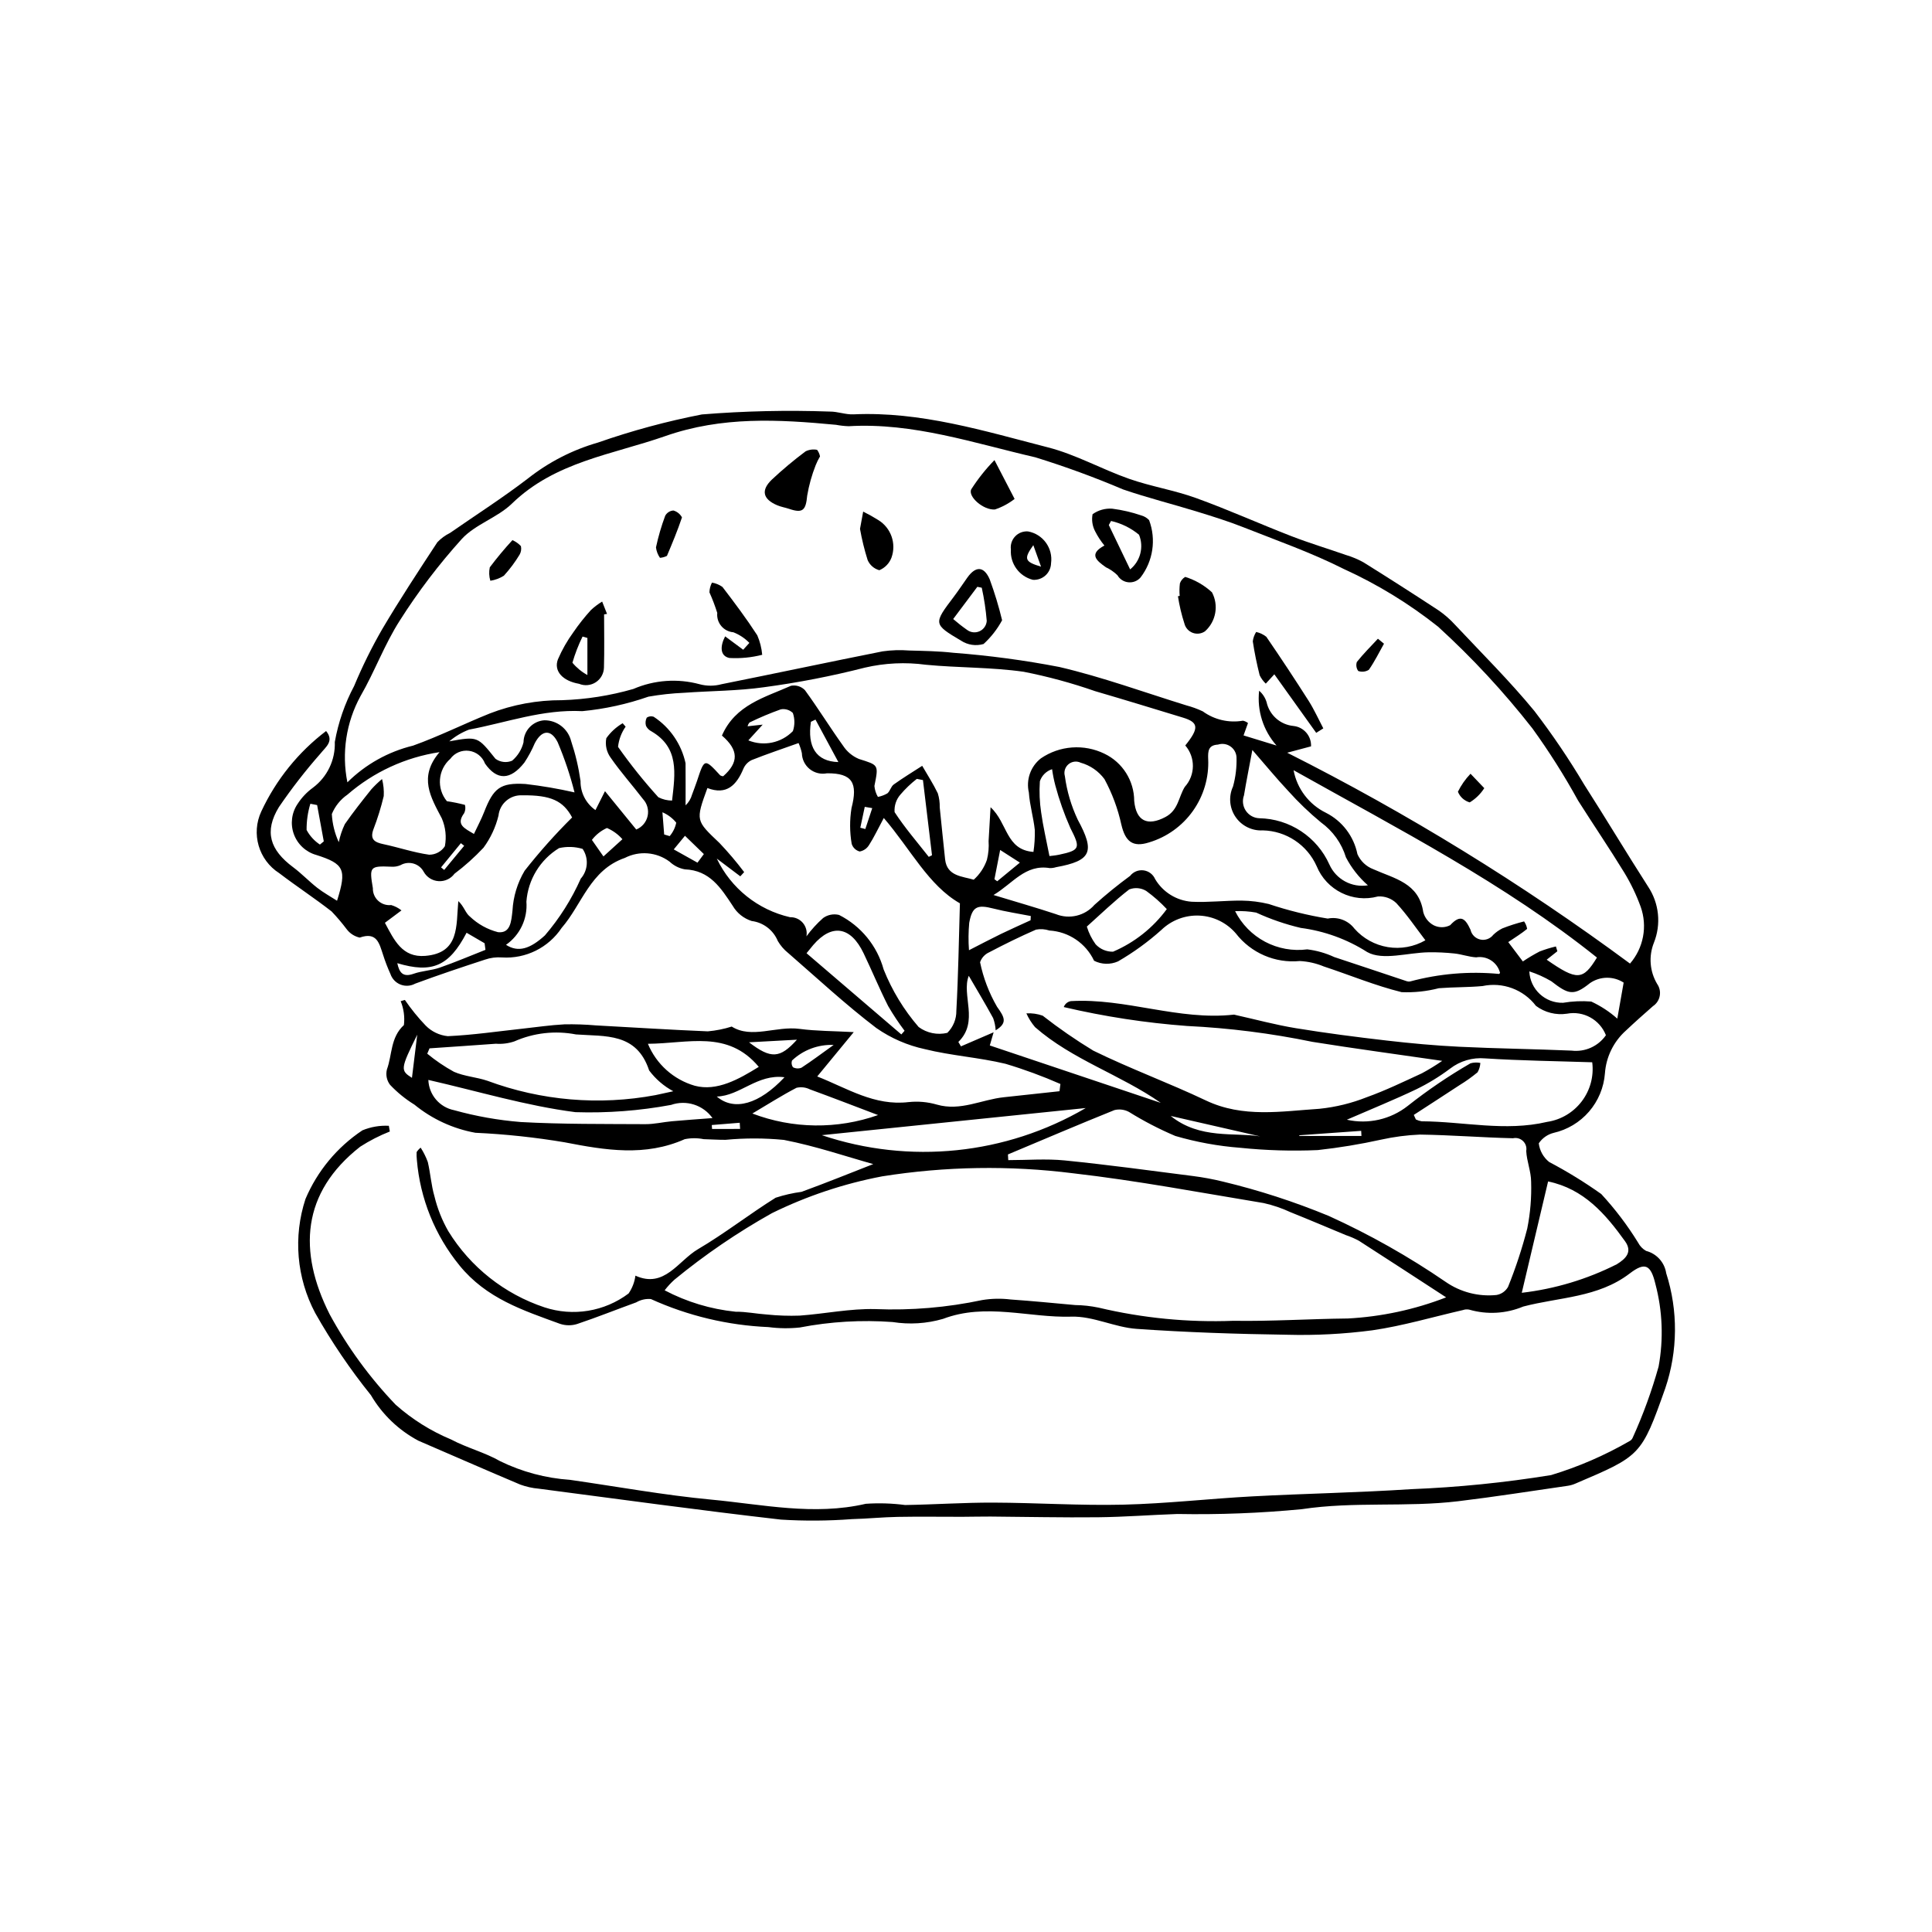 <?xml version="1.0" encoding="UTF-8"?>
<!-- Uploaded to: SVG Repo, www.svgrepo.com, Generator: SVG Repo Mixer Tools -->
<svg fill="#000000" width="800px" height="800px" version="1.1" viewBox="144 144 512 512" xmlns="http://www.w3.org/2000/svg">
 <g>
  <path d="m255.48 448.14c0.77 1.195 1.406 2.469 1.891 3.801 0.707 3 0.898 6.133 1.758 9.082 0.781 3.246 2.019 6.363 3.68 9.262 5.856 9.508 14.875 16.648 25.473 20.172 7.586 2.5 15.918 1.129 22.301-3.672 0.969-1.41 1.59-3.027 1.809-4.723 7.695 3.481 11.324-3.926 16.59-7.019 7.086-4.164 13.602-9.285 20.582-13.641l0.004 0.004c2.234-0.73 4.531-1.25 6.859-1.559 6.719-2.457 13.352-5.148 18.992-7.352-6.992-1.949-15.219-4.766-23.672-6.406-5.144-0.504-10.328-0.512-15.477-0.023-1.934 0.008-3.867-0.125-5.801-0.176-1.652-0.332-3.352-0.328-5.004 0.004-10.512 4.668-20.996 2.93-31.727 0.848v-0.004c-7.859-1.324-15.789-2.176-23.75-2.539-5.938-1.074-11.5-3.641-16.168-7.461-2.371-1.461-4.539-3.223-6.449-5.246-0.887-1.16-1.195-2.668-0.832-4.086 1.422-3.894 0.902-8.449 4.5-11.754 0.258-2.148-0.039-4.324-0.855-6.328l1.117-0.332-0.004 0.004c1.648 2.41 3.492 4.684 5.512 6.793 1.566 1.594 3.644 2.586 5.867 2.809 6.633-0.301 13.238-1.277 19.852-1.996 3.668-0.398 7.328-0.945 11.004-1.137v-0.004c2.801-0.055 5.602 0.039 8.395 0.281 9.891 0.535 19.773 1.172 29.672 1.578l-0.004-0.004c2.144-0.188 4.266-0.613 6.316-1.266 5.273 3.328 11.754-0.211 17.988 0.617 4.465 0.59 9.012 0.562 14.352 0.855-3.738 4.543-6.594 8.012-9.676 11.754 7.91 3.102 15.145 7.879 24.219 6.789v0.004c2.516-0.27 5.059-0.043 7.488 0.664 6.254 1.805 11.84-1.336 17.754-1.953 4.914-0.512 9.828-1.062 14.742-1.594l0.242-1.922v0.004c-4.738-2.082-9.602-3.871-14.562-5.352-7.031-1.688-14.363-2.144-21.379-3.883h0.004c-4.617-0.996-8.984-2.898-12.855-5.602-8.125-6.188-15.645-13.176-23.367-19.887h-0.004c-1.098-0.879-2.023-1.957-2.734-3.172-1.188-2.887-3.832-4.91-6.93-5.297-2.109-0.676-3.894-2.102-5.012-4.016-3.148-4.754-6.078-9.418-12.695-9.672-1.516-0.273-2.918-0.984-4.035-2.039-3.438-2.57-8.035-2.953-11.852-0.996-9.23 3.191-11.316 12.297-16.762 18.559-3.492 5.238-9.508 8.223-15.793 7.824-1.531-0.121-3.074 0.078-4.531 0.582-6.199 2.027-12.387 4.09-18.5 6.363h0.004c-1.191 0.648-2.613 0.738-3.875 0.242-1.266-0.496-2.242-1.527-2.676-2.812-0.75-1.656-1.402-3.356-1.953-5.09-1-2.961-1.594-6.168-6.188-4.547-1.387-0.309-2.621-1.105-3.469-2.246-1.234-1.637-2.562-3.203-3.981-4.688-4.516-3.516-9.32-6.664-13.871-10.137-5.469-3.488-7.504-10.496-4.754-16.375 3.91-8.387 9.801-15.695 17.168-21.297 2.195 2.676-0.082 4.203-1.492 5.973h0.004c-3.961 4.496-7.637 9.23-11.016 14.18-3.961 6.484-2.391 11.348 3.773 15.941 2.242 1.672 4.188 3.734 6.394 5.461 1.594 1.25 3.398 2.234 5.238 3.422 2.621-8.324 1.906-9.777-5.531-12.145v0.004c-2.746-0.781-4.949-2.84-5.922-5.523-0.969-2.688-0.59-5.676 1.023-8.035 1.066-1.645 2.426-3.082 4.012-4.238 3.82-2.84 5.996-7.383 5.824-12.141 0.922-5.184 2.652-10.188 5.125-14.836 2.156-5.168 4.637-10.195 7.434-15.051 4.625-7.824 9.629-15.43 14.613-23.035 0.961-1.012 2.098-1.848 3.352-2.465 6.898-4.785 13.984-9.324 20.645-14.426 5.512-4.352 11.816-7.59 18.566-9.531 8.992-3.141 18.195-5.633 27.547-7.453 11.277-0.914 22.598-1.168 33.906-0.762 2.082-0.016 4.188 0.832 6.254 0.738 17.836-0.824 34.672 4.418 51.59 8.762 7.394 1.898 14.25 5.797 21.508 8.336 5.785 2.023 11.941 3 17.699 5.082 8.508 3.074 16.773 6.805 25.211 10.078 4.785 1.855 9.715 3.332 14.559 5.031v-0.004c1.605 0.477 3.152 1.129 4.617 1.941 6.656 4.152 13.27 8.383 19.832 12.688 1.621 1.113 3.109 2.41 4.43 3.867 7.078 7.543 14.449 14.848 21.008 22.824 4.773 6.227 9.176 12.734 13.184 19.48 5.734 8.961 11.195 18.09 16.938 27.043 2.949 4.414 3.527 10 1.547 14.922-1.414 3.566-1.094 7.586 0.863 10.887 0.652 0.922 0.902 2.07 0.691 3.18-0.207 1.113-0.855 2.094-1.797 2.719-2.41 2.121-4.82 4.25-7.152 6.457-3.266 2.914-5.266 6.988-5.574 11.355-0.285 3.738-1.762 7.289-4.211 10.129-2.453 2.84-5.75 4.816-9.406 5.644-1.602 0.406-2.996 1.395-3.914 2.766 0.23 1.945 1.219 3.723 2.754 4.945 4.781 2.519 9.395 5.356 13.801 8.488 3.664 3.965 6.934 8.277 9.766 12.875 0.477 0.93 1.215 1.695 2.125 2.203 2.797 0.723 4.894 3.051 5.324 5.906 3.18 9.934 3.094 20.621-0.246 30.5-6.348 17.934-6.519 17.875-23.777 25.242-0.641 0.285-1.316 0.48-2.012 0.59-9.68 1.395-19.344 2.926-29.051 4.094-13.75 1.66-27.629 0.02-41.465 2.109-10.969 1.055-21.988 1.48-33.008 1.277-7 0.242-13.992 0.793-20.992 0.867-9.508 0.105-19.02-0.121-28.527-0.188-2.496-0.016-4.992 0.062-7.488 0.066-5.711 0.008-11.422-0.082-17.129 0.023-4.039 0.074-8.07 0.492-12.109 0.594h-0.004c-6.258 0.473-12.539 0.516-18.805 0.125-21.422-2.453-42.785-5.398-64.164-8.191-1.68-0.145-3.328-0.512-4.91-1.09-9.02-3.805-17.984-7.742-26.973-11.617-5.238-2.777-9.602-6.957-12.598-12.07-5.512-6.848-10.453-14.137-14.777-21.793-4.93-9.301-5.856-20.211-2.57-30.211 3.141-7.402 8.383-13.723 15.078-18.184 2.219-0.918 4.613-1.332 7.012-1.207l0.262 1.512c-2.746 1.086-5.379 2.434-7.859 4.031-15.555 12.203-16.465 27.789-8.109 44.371l-0.004-0.004c4.742 8.742 10.629 16.809 17.504 23.992 4.359 3.871 9.332 6.992 14.715 9.234 4.168 2.219 8.898 3.402 12.98 5.738l0.004 0.004c5.793 2.832 12.086 4.512 18.52 4.949 12.469 1.785 24.891 4.059 37.414 5.238 13.59 1.277 27.168 4.312 40.973 1.109h0.004c3.469-0.238 6.953-0.129 10.402 0.324 7.797-0.121 15.59-0.664 23.383-0.637 11.484 0.039 22.977 0.816 34.449 0.543 11.426-0.273 22.824-1.59 34.25-2.199 13.988-0.746 28.008-0.988 41.984-1.906 12.445-0.488 24.848-1.738 37.141-3.734 7.234-2.188 14.191-5.199 20.738-8.977 0.387-0.184 0.691-0.496 0.867-0.887 2.773-6.109 5.074-12.422 6.879-18.887 1.34-7.285 1.047-14.777-0.855-21.938-1.199-5.008-2.711-5.871-6.781-2.75-8.402 6.441-18.707 6.269-28.242 8.777-4.531 1.898-9.578 2.188-14.297 0.82-0.555-0.121-1.129-0.082-1.66 0.109-7.996 1.828-15.914 4.188-24.008 5.363-7.5 0.988-15.066 1.383-22.629 1.18-13.297-0.191-26.609-0.629-39.871-1.559-5.797-0.406-11.527-3.406-17.227-3.234-11.332 0.34-22.668-3.738-34.078 0.594h-0.004c-4.324 1.254-8.875 1.535-13.328 0.832-8.23-0.609-16.504-0.121-24.609 1.445-2.758 0.293-5.547 0.258-8.297-0.105-10.77-0.461-21.348-2.984-31.168-7.434-1.355-0.117-2.715 0.191-3.891 0.883-5.227 1.891-10.387 3.965-15.656 5.731-1.473 0.461-3.059 0.445-4.527-0.043-9.777-3.574-19.512-6.695-26.668-15.504h0.004c-6.492-7.957-10.422-17.695-11.277-27.926-0.078-0.695-0.098-1.395-0.062-2.09 0.293-0.449 0.656-0.848 1.074-1.184zm151.84-30.574-1.012 3.492 45.32 15.215c-10.75-7.504-23.426-11.406-33.324-20.066-0.938-1.102-1.711-2.332-2.301-3.656 1.465-0.09 2.934 0.121 4.316 0.613 4.285 3.348 8.762 6.441 13.41 9.262 9.758 4.793 20.023 8.543 29.848 13.211 9.863 4.684 20.047 2.852 30.148 2.199v-0.004c4.281-0.441 8.48-1.473 12.484-3.062 4.988-1.785 9.789-4.113 14.613-6.34 1.855-0.996 3.652-2.098 5.383-3.293-12.035-1.75-23.238-3.246-34.391-5.035-10.949-2.262-22.055-3.668-33.223-4.207-11.008-0.82-21.934-2.496-32.68-5.012 0.297-0.828 1.02-1.434 1.891-1.578 14.562-0.84 28.555 5.219 43.191 3.582 0.137 0.008 0.277 0.035 0.41 0.086 5.328 1.188 10.613 2.621 15.988 3.504 7.992 1.309 16.039 2.348 24.086 3.277 6.394 0.738 12.816 1.332 19.242 1.645 9.91 0.484 19.84 0.598 29.758 1.023h-0.004c3.559 0.434 7.066-1.133 9.113-4.078-1.621-4.137-5.961-6.535-10.324-5.703-2.906 0.434-5.867-0.312-8.219-2.078-3.312-4.34-8.832-6.383-14.172-5.246-3.832 0.355-7.703 0.262-11.543 0.57v-0.004c-3.223 0.836-6.551 1.188-9.875 1.051-7.004-1.727-13.738-4.535-20.613-6.805h-0.004c-2.031-0.844-4.195-1.336-6.394-1.445-6.527 0.633-12.922-2.133-16.934-7.324-2.434-2.832-5.926-4.539-9.656-4.715s-7.367 1.195-10.059 3.785c-3.535 3.168-7.391 5.969-11.5 8.348-2.035 0.902-4.367 0.84-6.348-0.168-2.188-4.637-6.727-7.711-11.844-8.012-1.141-0.375-2.359-0.457-3.539-0.238-4.234 1.844-8.391 3.891-12.48 6.043v-0.004c-1.105 0.516-1.957 1.453-2.352 2.606 0.855 4.148 2.375 8.133 4.496 11.797 2.035 2.84 2.812 4.297-0.367 6.25h0.004c-0.062-1.109-0.285-2.199-0.668-3.242-2.148-3.934-4.461-7.773-6.461-11.215-2.004 5.109 2.797 12.133-2.762 17.535l0.695 1.168zm168.65-18.207c1.758-2.027 2.945-4.488 3.445-7.125s0.289-5.359-0.605-7.891c-1.145-3.16-2.598-6.199-4.344-9.074-3.945-6.449-8.203-12.707-12.25-19.098v0.004c-3.641-6.617-7.68-13.004-12.102-19.125-7.574-9.684-15.945-18.711-25.027-26.992-7.668-6.086-16.055-11.215-24.965-15.27-8.555-4.32-17.684-7.527-26.621-11.062-4.004-1.586-8.133-2.867-12.254-4.137-6.519-2.008-13.156-3.668-19.605-5.879-7.606-3.234-15.367-6.074-23.262-8.516-16.289-3.758-32.367-9.25-49.477-8.242-1.121-0.039-2.238-0.164-3.344-0.371-15.234-1.438-30.188-2.285-45.246 2.988-14.074 4.926-29.203 6.781-40.641 17.887-3.856 3.742-9.73 5.492-13.316 9.402h0.004c-6.059 6.711-11.539 13.922-16.383 21.555-4.066 6.316-6.672 13.559-10.449 20.086-3.801 6.965-5.027 15.051-3.465 22.832 4.809-4.766 10.824-8.129 17.402-9.73 6.887-2.469 13.469-5.766 20.266-8.496v-0.004c6.129-2.375 12.652-3.574 19.223-3.543 6.394-0.203 12.738-1.203 18.887-2.973 5.547-2.394 11.742-2.836 17.57-1.254 1.91 0.516 3.926 0.508 5.832-0.012 14.227-2.844 28.418-5.871 42.648-8.699h-0.004c2.34-0.336 4.707-0.41 7.059-0.227 3.898 0.109 7.816 0.16 11.684 0.602h0.004c9.438 0.719 18.824 1.973 28.117 3.766 11.395 2.664 22.465 6.711 33.672 10.18 1.488 0.395 2.938 0.922 4.332 1.582 3.074 2.227 6.914 3.117 10.652 2.469 0.484 0.105 0.938 0.32 1.324 0.625l-1.176 3.281 8.742 2.68c-3.523-3.973-5.203-9.25-4.613-14.527 0.938 0.805 1.625 1.863 1.977 3.047 0.762 3.414 3.629 5.953 7.109 6.293 2.742 0.277 4.793 2.648 4.672 5.402l-6.316 1.688c31.809 16.016 62.203 34.711 90.844 55.879zm-48.73 88.453c-8.305-5.398-15.688-10.227-23.113-14.992h-0.004c-1.109-0.602-2.266-1.105-3.465-1.504-4.887-2.035-9.758-4.106-14.668-6.074-2.273-1.059-4.66-1.871-7.109-2.418-16.797-2.773-33.559-5.949-50.457-7.887-16.836-2.125-33.887-1.852-50.645 0.809-10.129 1.926-19.949 5.203-29.203 9.75-9.117 5.102-17.762 11-25.836 17.629-0.953 0.859-1.824 1.805-2.602 2.82 5.844 3.082 12.23 5.008 18.805 5.676 2.773-0.031 5.547 0.559 8.328 0.742h-0.004c2.871 0.293 5.762 0.391 8.645 0.289 6.688-0.48 13.367-1.895 20.02-1.73h0.004c9.512 0.391 19.035-0.414 28.352-2.394 2.488-0.41 5.027-0.461 7.531-0.152 5.699 0.391 11.387 0.961 17.074 1.473v0.004c2.098 0.023 4.184 0.254 6.234 0.68 11.699 2.781 23.719 3.957 35.734 3.492 10.082 0.164 20.176-0.508 30.266-0.613l0.004 0.004c8.945-0.469 17.758-2.359 26.109-5.602zm-191.92-148.88c3.57-8.191 11.41-10.109 18.312-13.199 1.348-0.254 2.731 0.184 3.684 1.168 3.508 4.805 6.637 9.887 10.105 14.723 1.016 1.562 2.481 2.785 4.199 3.508 5.254 1.66 5.246 1.469 4.109 7.16 0.09 1.023 0.406 2.012 0.926 2.898 0.883-0.172 1.73-0.488 2.508-0.938 0.723-0.594 0.945-1.824 1.691-2.356 2.441-1.75 5.016-3.312 7.539-4.945 1.398 2.422 2.93 4.777 4.137 7.293 0.371 1.207 0.543 2.465 0.508 3.723 0.48 4.594 0.922 9.191 1.426 13.785 0.496 4.504 4.629 4.473 7.582 5.379 1.594-1.43 2.797-3.242 3.496-5.266 0.41-1.625 0.559-3.305 0.445-4.977 0.156-2.547 0.297-5.094 0.52-8.961 4.566 4.16 3.988 11.281 11.363 11.84h0.004c0.285-1.922 0.406-3.867 0.359-5.812-0.352-3.324-1.344-6.586-1.574-9.91h0.004c-0.797-3.383 0.441-6.922 3.176-9.066 2.445-1.676 5.293-2.672 8.246-2.891 2.957-0.219 5.918 0.348 8.586 1.645 4.816 2.301 7.887 7.16 7.902 12.5 0.5 5.383 3.535 6.789 8.266 4.289 3.465-1.828 3.477-5.324 5.152-8.008h0.004c2.797-3.098 2.848-7.797 0.117-10.957 3.691-4.582 3.574-6.106-0.621-7.383-7.75-2.363-15.496-4.734-23.27-7.008-6.188-2.16-12.52-3.879-18.945-5.141-8.555-1.219-17.297-1.031-25.922-1.859-5.383-0.73-10.855-0.469-16.145 0.762-8.797 2.25-17.719 3.984-26.719 5.191-7 0.988-14.137 0.969-21.207 1.477-3.168 0.137-6.324 0.48-9.445 1.027-5.66 1.98-11.543 3.269-17.512 3.84-10.531-0.535-20.09 3.027-30.043 4.898-1.902 0.73-3.664 1.781-5.219 3.102 7.606-1.367 7.5-1.281 12.242 4.625 1.281 0.93 2.957 1.125 4.414 0.504 1.492-1.27 2.547-2.973 3.016-4.875 0.039-3.078 2.43-5.613 5.504-5.832 3.367-0.031 6.312 2.258 7.121 5.527 1.145 3.438 1.977 6.973 2.484 10.562-0.047 3.07 1.438 5.961 3.957 7.711l2.527-5.016c3.07 3.766 5.684 6.969 8.281 10.16h0.004c1.535-0.625 2.664-1.965 3.016-3.582 0.352-1.617-0.117-3.305-1.25-4.508-2.805-3.672-5.91-7.133-8.535-10.926-1.094-1.488-1.52-3.367-1.164-5.184 1.145-1.613 2.621-2.961 4.328-3.961l0.789 0.906c-1.113 1.586-1.809 3.43-2.012 5.356 3.285 4.668 6.852 9.125 10.684 13.348 1.125 0.578 2.371 0.879 3.633 0.883 0.844-7.285 1.891-14.043-5.441-18.332h0.004c-0.633-0.309-1.148-0.82-1.465-1.449-0.219-0.73-0.148-1.523 0.199-2.203 0.539-0.359 1.211-0.445 1.824-0.234 4.324 2.836 7.359 7.262 8.453 12.316 0.035 3.723 0.008 7.445 0.008 11.168h0.004c0.82-0.781 1.414-1.773 1.715-2.863 0.43-1.188 0.902-2.359 1.297-3.555 1.992-6.051 1.984-6.051 6.176-1.516v-0.004c0.234 0.141 0.504 0.219 0.777 0.227 4.144-3.664 4.133-6.938-0.336-10.785zm75.793 111.01 0.086 1.504c4.988 0 10.02-0.41 14.957 0.082 11.375 1.137 22.707 2.688 34.051 4.141 2.633 0.336 5.246 0.824 7.824 1.453 9.598 2.301 19 5.352 28.121 9.121 10.801 4.906 21.156 10.746 30.941 17.457 3.93 2.731 8.707 3.969 13.473 3.492 1.297-0.211 2.43-0.996 3.078-2.141 2.039-5.043 3.742-10.219 5.098-15.488 0.812-4.074 1.156-8.23 1.023-12.387-0.008-2.719-1.164-5.422-1.297-8.152v-0.004c0.176-0.961-0.141-1.949-0.848-2.625-0.703-0.68-1.703-0.961-2.656-0.746-8.23-0.188-16.449-0.859-24.68-0.973-3.441 0.145-6.859 0.59-10.223 1.332-5.559 1.227-11.176 2.156-16.832 2.777-6.863 0.301-13.738 0.094-20.574-0.609-5.82-0.445-11.578-1.496-17.184-3.133-4.25-1.801-8.352-3.93-12.27-6.363-1.184-0.641-2.559-0.816-3.863-0.492-9.453 3.805-18.828 7.809-28.227 11.754zm-77.156-78.406c3.762 7.871 10.91 13.59 19.414 15.535 1.293-0.039 2.539 0.508 3.383 1.492s1.195 2.297 0.961 3.574c1.301-1.77 2.785-3.398 4.43-4.856 1.219-0.875 2.762-1.172 4.219-0.812 5.797 2.938 10.086 8.184 11.809 14.449 2.223 5.566 5.356 10.719 9.277 15.25 2.18 1.613 4.961 2.184 7.598 1.551 1.562-1.543 2.426-3.656 2.394-5.848 0.512-9.316 0.656-18.656 0.945-28.48-8.324-4.727-13.059-14.336-20.172-22.613-1.641 3.059-2.641 5.203-3.914 7.172v-0.004c-0.539 0.902-1.441 1.527-2.477 1.711-1.012-0.266-1.816-1.035-2.121-2.035-0.535-3.129-0.551-6.324-0.047-9.461 1.73-6.66 0.242-9.297-6.512-9.227-1.609 0.32-3.281-0.09-4.562-1.117-1.281-1.031-2.039-2.57-2.078-4.215-0.199-0.922-0.492-1.82-0.875-2.684-4.328 1.547-8.414 2.914-12.414 4.504-0.988 0.473-1.77 1.285-2.203 2.293-1.832 4.387-4.481 7.078-9.543 5.125-3.164 8.688-3.078 8.598 3.195 14.559v-0.004c2.324 2.449 4.512 5.027 6.547 7.723l-1.023 1.117zm73.332 9.652c5.945 1.809 11.266 3.324 16.512 5.062h0.004c3.582 1.449 7.691 0.469 10.234-2.449 3.019-2.719 6.172-5.281 9.453-7.684 0.844-1.082 2.199-1.637 3.559-1.461 1.363 0.176 2.531 1.059 3.074 2.32 2.051 3.457 5.664 5.699 9.68 5.996 4.406 0.219 8.848-0.336 13.273-0.301h-0.004c2.414 0.031 4.816 0.332 7.164 0.902 5.098 1.707 10.324 2.996 15.629 3.859 2.672-0.539 5.418 0.492 7.07 2.66 2.297 2.606 5.426 4.336 8.855 4.902 3.426 0.562 6.941-0.078 9.953-1.809-2.531-3.312-4.875-6.797-7.691-9.84v-0.004c-1.305-1.246-3.07-1.891-4.875-1.773-6.676 1.809-13.652-1.645-16.262-8.051-1.234-2.762-3.231-5.117-5.75-6.789-2.519-1.676-5.465-2.602-8.488-2.668-2.875 0.168-5.629-1.188-7.25-3.57-1.621-2.379-1.875-5.438-0.668-8.051 0.707-2.551 1.02-5.195 0.926-7.84-0.09-1.148-0.703-2.191-1.66-2.828-0.961-0.641-2.156-0.801-3.254-0.445-2.539 0.141-2.672 1.668-2.594 3.793h0.004c0.23 4.91-1.188 9.758-4.031 13.766-2.84 4.012-6.945 6.957-11.652 8.363-4.32 1.371-6.277-0.23-7.324-4.707h-0.004c-0.918-4.215-2.426-8.281-4.481-12.074-1.559-2.109-3.773-3.637-6.293-4.344-1.074-0.516-2.344-0.352-3.25 0.418s-1.277 2-0.945 3.141c0.535 3.996 1.684 7.883 3.406 11.531 4.598 8.461 3.699 10.895-5.758 12.602h0.004c-0.539 0.168-1.098 0.25-1.66 0.238-6.519-1.078-9.828 4.129-14.906 7.133zm-111.67-20.551c-2.348-4.394-5.609-5.965-13.215-5.867h-0.004c-3.195-0.168-5.961 2.195-6.293 5.375-0.75 3.07-2.098 5.961-3.969 8.504-2.359 2.516-4.934 4.824-7.691 6.898-0.98 1.332-2.57 2.074-4.219 1.969-1.652-0.102-3.137-1.035-3.941-2.481-0.57-1.062-1.547-1.848-2.703-2.176-1.16-0.332-2.402-0.18-3.445 0.418-0.77 0.332-1.605 0.473-2.441 0.41-5.731-0.25-5.84 0.043-4.887 5.672h0.004c-0.043 1.27 0.469 2.496 1.402 3.356 0.934 0.863 2.195 1.277 3.457 1.137 0.988 0.293 1.914 0.773 2.723 1.418l-4.391 3.285c2.445 4.562 4.574 9.273 10.703 8.766 9.109-0.758 8.152-7.93 8.746-14.516 1.5 1.359 1.914 3.199 3.066 4.086 2.094 2.004 4.664 3.434 7.473 4.152 3.273 0.328 3.496-2.754 3.82-5.699v-0.004c0.203-3.734 1.309-7.367 3.219-10.582 3.906-4.961 8.105-9.676 12.586-14.121zm191.19-12.527c0.91 4.894 4.078 9.074 8.547 11.273 4.328 2.176 7.414 6.219 8.375 10.969 0.812 1.848 2.332 3.289 4.219 4.004 5.574 2.504 12.098 3.606 13.23 11.383h0.004c0.402 1.508 1.418 2.777 2.805 3.492 1.367 0.668 2.965 0.652 4.316-0.039 2.816-3.062 4.047-1.695 5.394 1.203 0.285 1.293 1.297 2.305 2.594 2.594 1.293 0.289 2.637-0.203 3.445-1.254 0.707-0.684 1.516-1.254 2.394-1.695 1.879-0.742 3.809-1.359 5.769-1.852 0.414 0.59 0.691 1.266 0.805 1.98-1.449 1.195-3.062 2.191-5 3.5l3.867 5.129c1.434-0.965 2.918-1.848 4.449-2.644 1.402-0.539 2.844-0.984 4.312-1.328l0.383 1.27-2.828 2.238c8.039 5.59 9.625 5.504 13.316-0.57-24.535-19.641-52.316-33.898-80.398-49.652zm-228.98 73.715-0.605 1.418h0.004c2.199 1.82 4.57 3.426 7.074 4.797 2.769 1.223 5.981 1.398 8.879 2.383 14.23 5.281 29.633 6.59 44.555 3.793 1.426-0.293 2.844-0.617 4.695-1.023h-0.004c-2.508-1.348-4.691-3.231-6.398-5.512-3.316-10.086-11.645-8.969-19.387-9.543-5.504-1.07-11.203-0.426-16.328 1.844-1.574 0.531-3.238 0.746-4.894 0.621-5.859 0.43-11.727 0.82-17.59 1.223zm260.84 17.641 0.551 1.203h-0.004c0.488 0.238 1.004 0.402 1.539 0.488 11.074 0.055 22.121 2.773 33.223 0.16 7.625-1.133 12.945-8.152 11.977-15.801-9.398-0.309-18.891-0.422-28.352-1.031h-0.004c-3.344-0.301-6.676 0.676-9.332 2.731-2.785 2.086-5.758 3.906-8.879 5.434-5.848 2.785-11.859 5.223-18.461 8.09 5.66 1.273 11.59-0.074 16.145-3.664 5.262-4.16 10.82-7.934 16.629-11.289 0.848-0.234 1.742-0.27 2.606-0.098-0.047 0.871-0.301 1.723-0.738 2.481-1.5 1.242-3.09 2.379-4.754 3.394-4.035 2.652-8.094 5.269-12.145 7.902zm28.617 47.141c8.773-1.02 17.293-3.582 25.176-7.562 2.406-1.477 4.223-3.277 2.195-6.098-5.195-7.234-10.922-13.887-20.395-15.852-2.266 9.574-4.519 19.121-6.977 29.512zm-286.8-143.28c-9.043 1.367-17.508 5.273-24.414 11.266-1.844 1.277-3.281 3.062-4.133 5.137 0.137 2.578 0.762 5.113 1.84 7.457 0.34-1.652 0.879-3.254 1.605-4.777 2.203-3.172 4.609-6.207 7.023-9.227 0.883-0.973 1.828-1.883 2.836-2.727 0.387 1.473 0.539 2.996 0.453 4.512-0.715 2.996-1.629 5.941-2.734 8.812-0.977 2.68 0.309 3.441 2.641 3.934 4.062 0.859 8.035 2.223 12.129 2.797 1.68 0.008 3.246-0.84 4.164-2.246 0.473-2.484 0.191-5.055-0.809-7.379-2.926-5.613-6.262-10.926-0.602-17.559zm210.83 42.141v0.004c1.746 3.461 4.523 6.293 7.949 8.109 3.426 1.812 7.332 2.516 11.176 2.012 2.473 0.301 4.879 0.984 7.137 2.035 6.438 2.117 12.855 4.289 19.289 6.426v-0.004c0.27 0.09 0.559 0.105 0.836 0.047 7.68-2.07 15.668-2.742 23.586-1.988 0.102-0.078 0.184-0.18 0.238-0.297-0.723-2.809-3.477-4.59-6.336-4.102-1.926-0.117-3.812-0.816-5.742-1.023-2.273-0.242-4.562-0.352-6.848-0.316-5.512 0.078-12.137 2.258-16.27-0.059-5.328-3.398-11.34-5.586-17.609-6.402-4.066-0.957-8.027-2.316-11.82-4.062-1.844-0.336-3.715-0.461-5.586-0.375zm-109.53 59.367c23.262 7.82 48.766 5.195 69.949-7.191zm-65.531-90.84c-1.148-4.543-2.644-8.988-4.469-13.301-1.816-3.59-4.262-3.195-6.062 0.27v-0.004c-0.762 1.801-1.691 3.527-2.773 5.156-3.727 4.719-7.277 4.723-10.422 0.23-0.68-1.816-2.305-3.109-4.227-3.367-1.922-0.262-3.832 0.555-4.969 2.125-3.293 2.879-3.691 7.856-0.902 11.223 1.613 0.234 3.211 0.562 4.785 0.977 0.195 0.727 0.125 1.5-0.199 2.18-2.277 3.094 0.062 4.004 2.582 5.523 0.988-2.106 1.965-3.914 2.703-5.812 2.473-6.332 4.25-7.816 10.906-7.43v-0.004c4.387 0.508 8.742 1.254 13.047 2.234zm-38.738 76.199c0.145 3.934 2.973 7.254 6.832 8.02 5.769 1.609 11.676 2.656 17.645 3.137 10.988 0.609 22.016 0.5 33.027 0.566 2.344 0.016 4.691-0.555 7.043-0.77 3.301-0.301 6.606-0.52 10.754-0.84-2.477-3.481-6.957-4.902-10.988-3.492-8.355 1.551-16.848 2.195-25.34 1.922-13.035-1.672-25.785-5.535-38.973-8.543zm218.37-87.441c-0.863 4.644-1.609 8.324-2.219 12.027-0.5 1.359-0.32 2.879 0.492 4.082 0.809 1.203 2.148 1.941 3.598 1.984 3.934 0.074 7.766 1.266 11.047 3.438 3.281 2.168 5.879 5.223 7.492 8.812 1.758 3.941 5.945 6.207 10.207 5.523-2.383-2.094-4.356-4.606-5.82-7.418-1.137-3.727-3.461-6.981-6.621-9.262-3.098-2.555-5.996-5.34-8.676-8.328-3.137-3.344-6.051-6.894-9.5-10.859zm-197.79 51.637c3.262 2.106 6.406 1.047 10.285-2.473v0.004c3.894-4.535 7.102-9.613 9.527-15.07 1.938-2.211 2.137-5.449 0.492-7.883-2.031-0.609-4.188-0.68-6.254-0.203-4.996 3.059-8.215 8.34-8.645 14.18 0.355 4.504-1.699 8.859-5.406 11.445zm37.602 26.223 0.004 0.004c2.231 5.402 6.801 9.492 12.414 11.117 5.875 1.566 11.695-1.738 16.969-5.004-8.266-9.879-18.73-6.172-29.383-6.113zm42.039-24 25.125 21.523 0.855-0.961h0.008c-1.59-2.102-3.043-4.297-4.363-6.574-2.32-4.586-4.285-9.355-6.508-13.992-3.414-7.113-8.41-7.898-13.332-2.172-0.445 0.516-0.863 1.055-1.781 2.176zm95.473-11.691h0.004c-1.664-1.777-3.492-3.391-5.461-4.82-1.359-0.816-3.016-0.965-4.496-0.395-3.941 3.043-7.535 6.539-11.234 9.848v0.004c0.508 1.684 1.301 3.273 2.336 4.699 1.191 1.281 2.867 1.992 4.613 1.953 5.672-2.422 10.59-6.32 14.242-11.289zm-76.516 54.582c-6.543-2.481-12.285-4.703-18.07-6.812-1.098-0.547-2.348-0.691-3.539-0.414-3.793 1.969-7.41 4.273-11.699 6.816h-0.004c10.707 4.078 22.512 4.223 33.312 0.41zm197.59-35.102c-2.723-1.762-6.238-1.711-8.91 0.125-4.332 3.473-5.68 3.062-10.273-0.492-1.836-1.082-3.785-1.957-5.812-2.609 0.203 4.754 4.191 8.461 8.945 8.324 2.465-0.418 4.973-0.527 7.461-0.328 2.512 1.164 4.84 2.688 6.906 4.527zm-152.17-33.535c0.461-0.062 1.516-0.141 2.539-0.355 5.656-1.195 5.691-1.805 3.004-7.078-1.621-3.648-2.953-7.418-3.984-11.277-0.371-1.418-0.66-2.856-0.859-4.309-1.531 0.488-2.734 1.68-3.238 3.203-0.188 2.766-0.074 5.543 0.344 8.281 0.496 3.602 1.34 7.152 2.195 11.535zm-31.98 0.211 0.855-0.43c-0.801-6.641-1.598-13.281-2.398-19.922l-1.625-0.312c-1.586 1.234-3.043 2.625-4.344 4.156-1.121 1.281-1.676 2.957-1.547 4.652 2.707 4.152 5.984 7.938 9.055 11.855zm10.652 24.742c3.258-1.664 5.84-3.031 8.469-4.309 2.594-1.258 5.234-2.422 7.856-3.629l0.059-1.125c-3.305-0.648-6.644-1.148-9.902-1.98-4.289-1.098-5.617-0.559-6.41 3.762h-0.004c-0.223 2.422-0.246 4.856-0.066 7.281zm-58.469-55.613c4.066 1.668 8.738 0.695 11.805-2.453 0.531-1.559 0.527-3.246-0.008-4.805-0.848-0.832-2.055-1.188-3.219-0.957-2.816 1.004-5.57 2.164-8.254 3.473-0.254 0.289-0.434 0.637-0.52 1.008l4-0.438zm-8.367 94.387c4.637 3.961 11.277 2.019 17.953-5.113-7.223-0.934-11.789 4.949-17.953 5.113zm-61.297-38.879-0.234-1.746-4.773-2.781c-4.648 8.895-9.168 10.816-18.363 8.066 0.543 2.496 1.477 3.812 4.332 2.801 2.203-0.781 4.66-0.84 6.871-1.605 4.106-1.43 8.117-3.141 12.168-4.734zm87.457-61.012-1.211 0.582c-0.984 6.578 1.332 10.516 7.277 10.672zm117.84 110.45-23.703-5.414c7.723 6.258 16.988 4.301 23.703 5.414zm-177.09-78.566 3.059 4.379 5.023-4.559v-0.004c-1.125-1.289-2.527-2.305-4.098-2.977-1.57 0.707-2.941 1.793-3.984 3.16zm54.34 52.945-12.703 0.691c5.84 4.473 8.207 4.285 12.703-0.691zm-127.16-62.18-1.793-0.348c-0.684 2.254-1.02 4.598-0.996 6.953 0.836 1.559 2.051 2.887 3.527 3.863l1.027-0.844zm100.8 15.266 1.688-2.277-5.004-4.848-2.973 3.609zm36.086 48.305c-4.086-0.168-8.066 1.32-11.039 4.129-0.207 0.602-0.113 1.262 0.25 1.781 0.695 0.367 1.512 0.414 2.242 0.133 2.715-1.773 5.309-3.723 8.547-6.043zm44.125-51.672-1.516 7.754 0.734 0.543 6.008-4.945zm-154.48 48.957c-4.481 9.078-4.5 9.473-1.402 11.43zm233.75 26.652 0.023 0.188 16.453-0.004-0.07-1.355zm-168.31-79.711 1.461 0.434v-0.004c0.871-1.02 1.469-2.246 1.738-3.562-0.98-1.199-2.234-2.144-3.66-2.754zm20.125 78.031-0.102-1.633-7.406 0.598 0.074 1.039zm35.016-85.016-1.984-0.34-1.18 5.535 1.332 0.344zm-114.27 15.707 0.832 0.672 5.297-6.402-0.875-0.684z"/>
  <path d="m436.68 288.57c-0.957-1.164-1.785-2.434-2.465-3.781-0.727-1.387-0.965-2.981-0.672-4.519 1.52-1.086 3.371-1.602 5.234-1.461 2.606 0.336 5.172 0.934 7.66 1.781 0.801 0.215 1.523 0.648 2.09 1.254 1.918 5.121 1.055 10.867-2.277 15.199-0.801 0.918-2 1.391-3.211 1.27-1.215-0.117-2.297-0.816-2.906-1.871-0.898-0.871-1.934-1.586-3.066-2.117-2.414-1.707-4.68-3.457-0.387-5.754zm6.816 6.328c2.727-2.207 3.684-5.941 2.356-9.188-2.148-1.781-4.691-3.031-7.414-3.648l-0.59 1.082c1.762 3.66 3.519 7.324 5.648 11.754z"/>
  <path d="m304.09 306.82c0 4.699 0.105 9.398-0.035 14.094-0.035 1.578-0.848 3.035-2.172 3.894-1.32 0.859-2.984 1.008-4.438 0.402-4.316-0.738-6.777-3.371-5.582-6.492 1.09-2.531 2.461-4.93 4.082-7.16 1.414-2.066 2.969-4.031 4.652-5.883 0.914-0.852 1.914-1.605 2.981-2.254l1.293 3.269zm-4.422 16.07v-9.832l-1.281-0.363h-0.004c-1.094 2.227-1.992 4.543-2.684 6.93 1.105 1.328 2.449 2.438 3.969 3.266z"/>
  <path d="m409.57 308.37c-1.273 2.359-2.934 4.488-4.91 6.297-2.023 0.594-4.211 0.27-5.977-0.887-7.398-4.379-7.312-4.496-1.938-11.605 1.262-1.668 2.41-3.422 3.625-5.125 2.195-3.074 4.379-3.051 5.914 0.48v0.004c1.301 3.547 2.398 7.164 3.285 10.836zm-5.394-8.617-1.172-0.242-6.398 8.535v0.004c1.184 1.027 2.418 1.996 3.703 2.894 0.957 0.703 2.223 0.832 3.301 0.332 1.082-0.496 1.805-1.543 1.887-2.731-0.242-2.957-0.684-5.894-1.32-8.789z"/>
  <path d="m361.31 264.96c-0.445 0.746-0.832 1.527-1.152 2.336-1.023 2.594-1.773 5.285-2.242 8.035-0.359 3.894-1.16 4.75-4.746 3.535-1.051-0.355-2.172-0.531-3.188-0.961-3.812-1.605-4.398-3.965-1.43-6.809v-0.004c2.836-2.656 5.82-5.152 8.934-7.481 0.945-0.469 2.019-0.609 3.051-0.402 0.391 0.516 0.656 1.113 0.773 1.75z"/>
  <path d="m336.17 312.64 4.785 3.547 1.637-1.816-0.004-0.004c-1.195-1.227-2.641-2.184-4.238-2.809-1.25-0.102-2.41-0.699-3.211-1.664-0.805-0.965-1.184-2.211-1.055-3.461-0.586-1.855-1.277-3.676-2.074-5.453 0.023-0.902 0.254-1.789 0.672-2.586 1.004 0.168 1.957 0.566 2.781 1.156 3.195 4.172 6.356 8.391 9.215 12.797h0.004c0.711 1.645 1.156 3.394 1.312 5.18-2.836 0.723-5.762 1.008-8.684 0.844-2.57-0.531-2.473-3.18-1.141-5.731z"/>
  <path d="m481.71 322.7-2.269 2.469c-0.672-0.637-1.219-1.391-1.621-2.223-0.746-2.969-1.367-5.977-1.82-9h0.004c0.109-0.879 0.414-1.719 0.891-2.469 0.98 0.215 1.902 0.652 2.691 1.277 3.836 5.59 7.57 11.246 11.211 16.969 1.473 2.324 2.606 4.863 3.891 7.305l-1.883 1.18c-3.68-5.148-7.363-10.293-11.094-15.508z"/>
  <path d="m456.63 301.92c-0.102-1.113-0.078-2.234 0.062-3.34 0.254-0.711 0.746-1.309 1.395-1.695 2.641 0.816 5.066 2.211 7.098 4.086 1.836 3.461 1.07 7.723-1.852 10.332-0.953 0.66-2.172 0.809-3.258 0.402-1.086-0.406-1.906-1.32-2.191-2.445-0.766-2.367-1.34-4.793-1.719-7.254z"/>
  <path d="m371.91 284.16 0.84-4.578c1.375 0.676 2.711 1.422 4.008 2.238 3.371 2.066 4.832 6.215 3.5 9.941-0.562 1.516-1.73 2.727-3.223 3.352-1.391-0.375-2.535-1.367-3.102-2.691-0.852-2.707-1.527-5.465-2.023-8.262z"/>
  <path d="m412.88 276.22c-1.566 1.223-3.324 2.164-5.207 2.793-3.047 0.25-7.269-3.449-6.266-5.367 1.777-2.773 3.836-5.359 6.137-7.715z"/>
  <path d="m422.54 293.28c-0.035 1.227-0.566 2.383-1.473 3.211-0.906 0.824-2.109 1.246-3.332 1.168-3.637-0.914-6.094-4.297-5.84-8.031-0.168-1.27 0.246-2.547 1.125-3.477 0.883-0.934 2.133-1.414 3.41-1.32 3.977 0.719 6.672 4.449 6.109 8.449zm-4.699-4.805c-2.609 3.652-2.305 4.394 2.047 5.699z"/>
  <path d="m318.9 291.83c-0.574-0.82-0.938-1.77-1.059-2.766 0.609-2.848 1.426-5.652 2.445-8.383 0.438-0.809 1.258-1.332 2.172-1.391 0.973 0.273 1.793 0.934 2.273 1.824-1.152 3.461-2.57 6.836-3.984 10.203-0.578 0.289-1.203 0.461-1.848 0.512z"/>
  <path d="m279.8 287.14c0.852 0.371 1.617 0.91 2.25 1.59 0.168 0.773 0.043 1.578-0.355 2.262-1.203 1.996-2.602 3.863-4.172 5.582-1.09 0.684-2.305 1.137-3.574 1.332-0.352-1.152-0.402-2.379-0.148-3.559 1.879-2.5 3.879-4.906 6-7.207z"/>
  <path d="m537.35 352.87c-0.98 1.535-2.301 2.828-3.859 3.773-1.422-0.406-2.578-1.449-3.129-2.824 0.863-1.754 1.988-3.359 3.34-4.769z"/>
  <path d="m510.77 314.59c-1.309 2.328-2.488 4.742-4.012 6.918-0.84 0.527-1.875 0.641-2.812 0.312-0.5-0.691-0.637-1.582-0.367-2.394 1.723-2.164 3.695-4.125 5.582-6.156z"/>
 </g>
</svg>